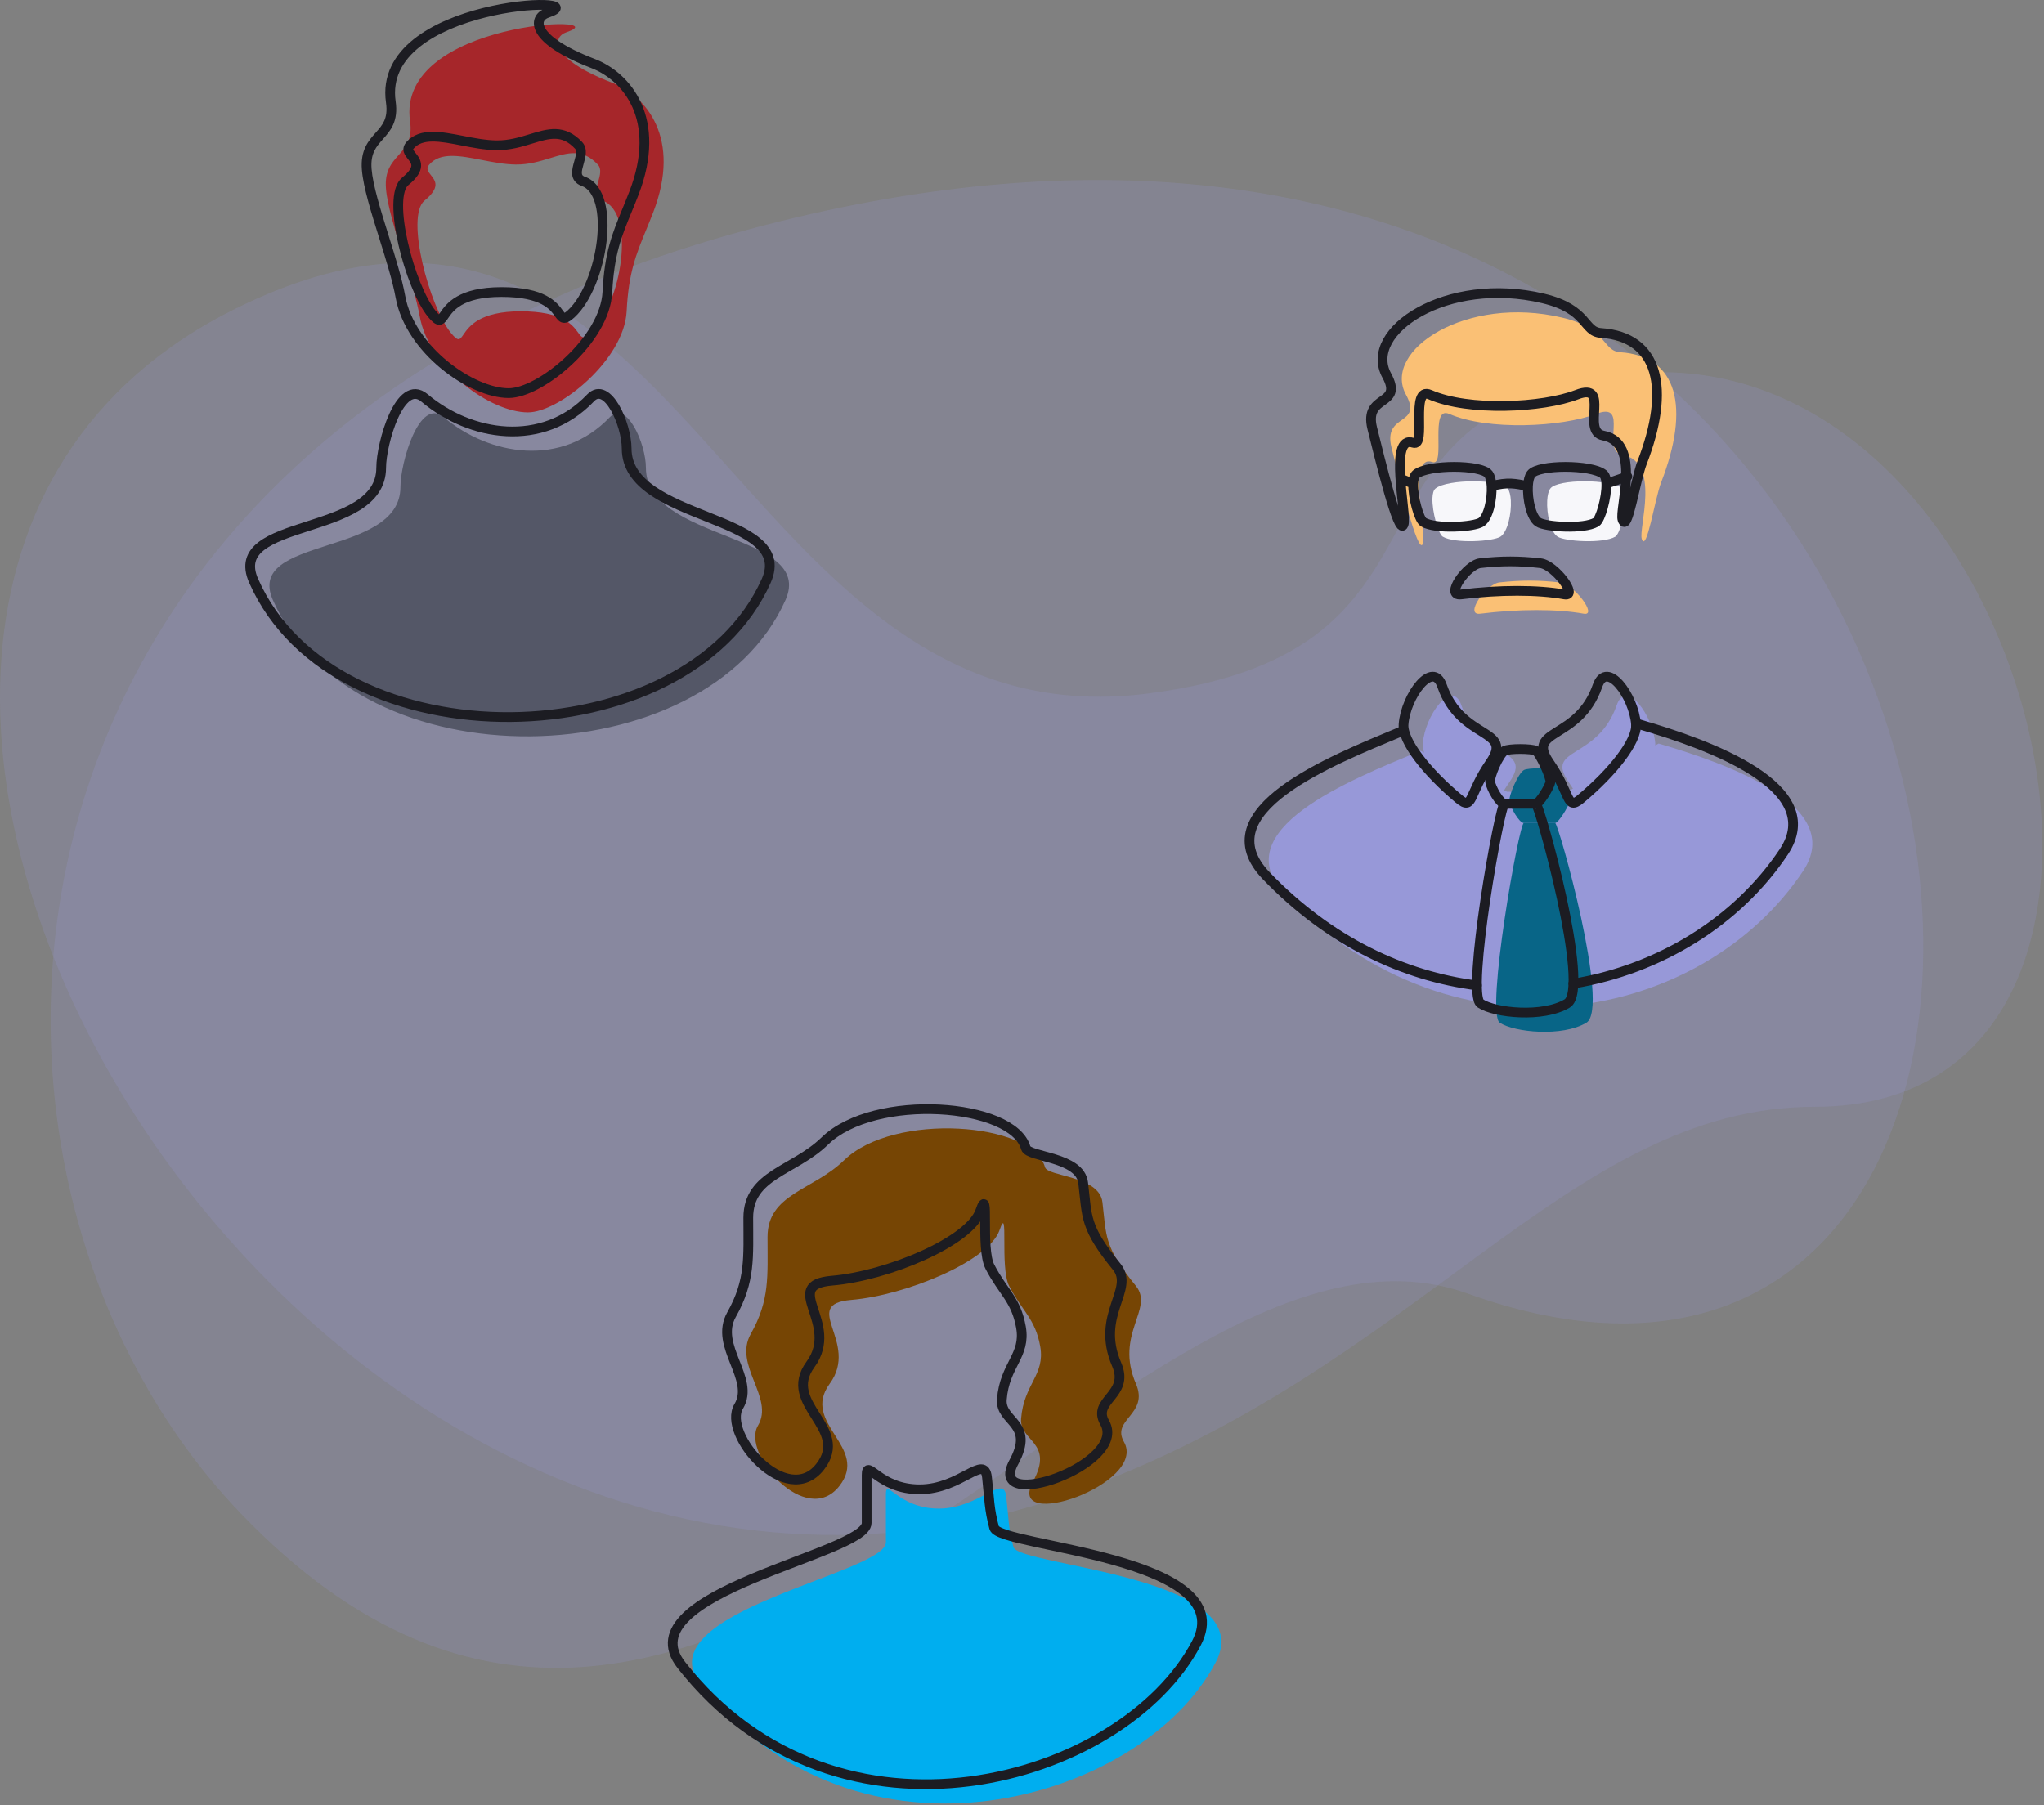 <svg viewBox="0 0 420 371" fill="none" xmlns="http://www.w3.org/2000/svg">
<rect x="0" y="0" width="420" height="371" fill="#808080" stroke="none"/>
<path fill-rule="evenodd" clip-rule="evenodd" d="M154.077 47.084C-9.495 90.914 -16.606 242.192 49.488 311.039C145.38 410.925 231.757 240.748 301.644 265.862C457.163 321.747 425.89 -25.751 154.077 47.084Z" fill="#9798D8" fill-opacity="0.2"/>
<path fill-rule="evenodd" clip-rule="evenodd" d="M372.951 227.455C456.404 227.455 418.553 66.979 333.744 76.93C270.115 84.395 305.299 133.71 235.731 142.542C148.884 153.569 140.916 17.748 48.42 63.421C-76.186 124.95 60.904 362.966 219.904 307C291.78 281.7 321.769 227.455 372.951 227.455Z" fill="#9798D8" fill-opacity="0.2"/>
<path d="M125.303 85.737C115.413 96.123 100.578 93.65 91.183 85.737C86.141 81.491 82.281 95.132 82.281 100.078C82.281 114.54 50.23 110.09 56.072 123.319C72.884 161.396 145.083 159.913 161.401 123.319C167.579 109.465 132.721 111.291 132.721 96.122C132.721 91.177 128.74 82.128 125.303 85.737Z" fill="#545767"/>
<path fill-rule="evenodd" clip-rule="evenodd" d="M134.198 43.705C140.137 28.377 132.719 19.665 125.796 17.003C112.939 12.058 113.433 7.607 116.4 6.618C127.701 2.849 81.29 4.148 84.258 24.914C84.789 28.629 83.358 30.24 81.894 31.887C80.471 33.488 79.018 35.123 79.308 38.76C79.584 42.227 81.201 47.394 82.843 52.644C84.207 57.005 85.589 61.423 86.236 64.97C88.218 75.85 100.839 84.749 108.484 84.749C114.943 84.749 128.273 73.872 128.763 63.981C129.157 56.028 130.721 52.229 132.776 47.235C133.229 46.135 133.705 44.978 134.198 43.705ZM113.084 32.486C116.693 31.379 119.678 30.463 122.83 33.814C123.668 34.705 123.286 36.057 122.913 37.382C122.456 39.003 122.01 40.583 123.819 41.23C130.742 43.706 127.774 62.497 121.345 68.427C119.843 69.812 119.538 69.388 118.808 68.376C117.705 66.847 115.634 63.976 107.005 63.976C98.522 63.976 96.357 67.121 95.234 68.751C94.459 69.877 94.181 70.28 92.664 68.427C88.215 62.992 83.268 44.466 87.226 41.23C90.549 38.512 89.469 37.158 88.561 36.019C87.983 35.295 87.475 34.657 88.215 33.812C90.488 31.213 94.526 32.002 98.954 32.866C101.266 33.318 103.686 33.79 106.016 33.811C108.685 33.836 110.989 33.129 113.084 32.486Z" fill="#A6262A"/>
<path d="M121.347 81.782C111.457 92.168 96.622 89.695 87.227 81.782C82.185 77.536 78.325 91.177 78.325 96.123C78.325 110.585 46.274 106.135 52.116 119.364C68.928 157.441 141.126 155.957 157.445 119.364C163.623 105.51 128.765 107.336 128.765 92.167C128.765 87.221 124.784 78.173 121.347 81.782Z" stroke="#1C1C22" stroke-width="2" stroke-linecap="round"/>
<path d="M121.842 13.046L122.201 12.113L121.842 13.046ZM130.244 39.748L131.176 40.11L130.244 39.748ZM112.446 2.661L112.763 3.61L112.446 2.661ZM80.304 20.957L81.294 20.816L80.304 20.957ZM77.94 27.93L78.688 28.594H78.688L77.94 27.93ZM75.354 34.803L74.357 34.883L75.354 34.803ZM78.889 48.687L77.934 48.986L78.889 48.687ZM82.281 61.013L83.265 60.834H83.265L82.281 61.013ZM124.809 60.024L123.81 59.974L124.809 60.024ZM128.822 43.278L129.747 43.658H129.747L128.822 43.278ZM118.876 29.857L119.604 29.172L118.876 29.857ZM109.13 28.529L108.836 27.573L109.13 28.529ZM118.959 33.425L117.996 33.154L118.959 33.425ZM119.865 37.273L119.528 38.215H119.528L119.865 37.273ZM117.391 64.47L116.713 63.735L117.391 64.47ZM114.854 64.419L114.043 65.004L114.854 64.419ZM91.28 64.794L92.104 65.361L91.28 64.794ZM88.71 64.47L87.936 65.103H87.936L88.71 64.47ZM83.272 37.273L82.638 36.499H82.638L83.272 37.273ZM84.607 32.062L85.389 31.439L84.607 32.062ZM84.26 29.855L85.013 30.514H85.013L84.26 29.855ZM95 28.909L94.808 29.89L95 28.909ZM102.062 29.854L102.052 30.854L102.062 29.854ZM121.483 13.979C124.728 15.227 128.096 17.898 129.953 22.055C131.801 26.193 132.204 31.921 129.311 39.387L131.176 40.11C134.223 32.247 133.885 25.955 131.779 21.239C129.681 16.543 125.879 13.527 122.201 12.113L121.483 13.979ZM112.13 1.712C111.198 2.023 110.335 2.649 109.931 3.623C109.516 4.624 109.68 5.763 110.352 6.885C111.015 7.989 112.2 9.139 113.983 10.312C115.775 11.491 118.224 12.726 121.483 13.979L122.201 12.113C119.031 10.893 116.72 9.718 115.082 8.641C113.434 7.557 112.517 6.606 112.067 5.856C111.628 5.123 111.668 4.655 111.778 4.389C111.9 4.095 112.211 3.793 112.763 3.61L112.13 1.712ZM81.294 20.816C80.616 16.071 82.722 12.42 86.285 9.591C89.883 6.734 94.896 4.788 99.742 3.579C104.582 2.371 109.138 1.929 111.743 2.009C112.394 2.029 112.888 2.081 113.219 2.15C113.386 2.184 113.479 2.217 113.518 2.234C113.581 2.262 113.456 2.226 113.345 2.052C113.177 1.789 113.201 1.48 113.307 1.28C113.375 1.151 113.441 1.13 113.351 1.192C113.188 1.303 112.816 1.484 112.13 1.712L112.763 3.61C113.489 3.367 114.079 3.117 114.479 2.843C114.671 2.712 114.919 2.51 115.075 2.213C115.27 1.845 115.289 1.38 115.031 0.975C114.829 0.659 114.526 0.493 114.332 0.407C114.113 0.31 113.869 0.242 113.625 0.191C113.134 0.09 112.512 0.032 111.805 0.01C108.98 -0.077 104.237 0.396 99.258 1.638C94.285 2.879 88.959 4.914 85.042 8.024C81.091 11.161 78.508 15.46 79.314 21.099L81.294 20.816ZM78.688 28.594C79.406 27.785 80.238 26.86 80.785 25.623C81.346 24.355 81.582 22.83 81.294 20.816L79.314 21.099C79.557 22.799 79.344 23.937 78.956 24.814C78.554 25.723 77.938 26.427 77.193 27.265L78.688 28.594ZM76.35 34.724C76.218 33.062 76.485 31.921 76.908 31.032C77.343 30.116 77.966 29.406 78.688 28.594L77.193 27.265C76.492 28.054 75.676 28.963 75.101 30.174C74.513 31.412 74.199 32.907 74.357 34.883L76.35 34.724ZM79.843 48.388C78.185 43.087 76.616 38.051 76.35 34.724L74.357 34.883C74.645 38.49 76.309 43.788 77.934 48.986L79.843 48.388ZM83.265 60.834C82.606 57.213 81.201 52.729 79.843 48.388L77.934 48.986C79.305 53.367 80.665 57.719 81.298 61.192L83.265 60.834ZM104.529 79.793C101.027 79.793 96.18 77.716 91.917 74.21C87.673 70.719 84.201 65.966 83.265 60.834L81.298 61.192C82.345 66.94 86.174 72.076 90.647 75.755C95.101 79.419 100.387 81.793 104.529 81.793V79.793ZM123.81 59.974C123.584 64.537 120.352 69.501 116.222 73.389C114.177 75.315 111.959 76.93 109.878 78.059C107.772 79.201 105.902 79.793 104.529 79.793V81.793C106.387 81.793 108.605 81.025 110.831 79.817C113.081 78.597 115.437 76.876 117.593 74.845C121.866 70.823 125.544 65.402 125.808 60.073L123.81 59.974ZM127.897 42.897C125.825 47.933 124.212 51.855 123.81 59.974L125.808 60.073C126.193 52.288 127.708 48.611 129.747 43.658L127.897 42.897ZM129.311 39.387C128.823 40.648 128.35 41.797 127.897 42.897L129.747 43.658C130.199 42.56 130.679 41.393 131.176 40.11L129.311 39.387ZM119.604 29.172C117.864 27.322 116.087 26.583 114.207 26.522C112.417 26.464 110.599 27.032 108.836 27.573L109.423 29.485C111.269 28.919 112.749 28.476 114.142 28.521C115.445 28.563 116.736 29.041 118.147 30.542L119.604 29.172ZM119.921 33.697C120.1 33.061 120.325 32.282 120.37 31.539C120.417 30.766 120.28 29.89 119.604 29.172L118.147 30.542C118.31 30.715 118.401 30.96 118.373 31.418C118.344 31.905 118.191 32.465 117.996 33.154L119.921 33.697ZM120.202 36.331C119.884 36.218 119.748 36.094 119.685 36.013C119.624 35.934 119.575 35.822 119.558 35.63C119.519 35.171 119.676 34.565 119.921 33.697L117.996 33.154C117.784 33.906 117.489 34.901 117.565 35.799C117.607 36.285 117.757 36.791 118.106 37.24C118.454 37.688 118.941 38.005 119.528 38.215L120.202 36.331ZM118.069 65.205C119.825 63.585 121.285 61.152 122.389 58.444C123.499 55.724 124.278 52.654 124.628 49.694C124.977 46.743 124.908 43.839 124.268 41.472C123.633 39.12 122.374 37.108 120.202 36.331L119.528 38.215C120.817 38.676 121.783 39.941 122.338 41.994C122.888 44.032 122.973 46.66 122.642 49.459C122.312 52.247 121.576 55.141 120.537 57.689C119.493 60.251 118.172 62.389 116.713 63.735L118.069 65.205ZM114.043 65.004C114.211 65.238 114.412 65.52 114.627 65.743C114.851 65.975 115.189 66.25 115.668 66.33C116.152 66.41 116.588 66.263 116.949 66.063C117.304 65.866 117.673 65.57 118.069 65.205L116.713 63.735C116.358 64.062 116.126 64.232 115.979 64.314C115.837 64.393 115.87 64.336 115.997 64.357C116.122 64.378 116.152 64.443 116.067 64.355C115.972 64.257 115.861 64.107 115.665 63.834L114.043 65.004ZM103.051 61.019C107.261 61.019 109.763 61.72 111.311 62.532C112.834 63.33 113.517 64.275 114.043 65.004L115.665 63.834C115.088 63.035 114.184 61.78 112.239 60.76C110.318 59.754 107.47 59.019 103.051 59.019V61.019ZM92.104 65.361C92.645 64.575 93.362 63.538 94.899 62.665C96.451 61.783 98.93 61.019 103.051 61.019V59.019C98.688 59.019 95.844 59.828 93.911 60.926C91.965 62.032 91.037 63.383 90.457 64.227L92.104 65.361ZM87.936 65.103C88.327 65.58 88.68 65.965 89.01 66.235C89.328 66.494 89.764 66.763 90.301 66.749C90.868 66.733 91.258 66.412 91.49 66.168C91.715 65.931 91.927 65.619 92.104 65.361L90.457 64.227C90.246 64.532 90.132 64.693 90.04 64.79C89.954 64.88 90.035 64.755 90.246 64.749C90.427 64.744 90.461 64.838 90.275 64.686C90.103 64.545 89.852 64.286 89.484 63.836L87.936 65.103ZM82.638 36.499C81.926 37.082 81.49 37.941 81.225 38.875C80.957 39.816 80.838 40.922 80.826 42.113C80.802 44.496 81.204 47.368 81.863 50.268C82.523 53.175 83.451 56.153 84.499 58.756C85.54 61.341 86.728 63.628 87.936 65.103L89.484 63.836C88.467 62.594 87.369 60.527 86.354 58.009C85.347 55.509 84.451 52.633 83.814 49.825C83.174 47.01 82.804 44.304 82.826 42.134C82.837 41.047 82.946 40.133 83.148 39.421C83.353 38.7 83.628 38.273 83.904 38.047L82.638 36.499ZM83.825 32.685C84.321 33.308 84.542 33.645 84.527 34.036C84.512 34.412 84.242 35.188 82.638 36.499L83.904 38.047C85.625 36.64 86.476 35.38 86.525 34.114C86.574 32.864 85.8 31.955 85.389 31.439L83.825 32.685ZM83.508 29.197C83.245 29.497 83.046 29.833 82.951 30.213C82.855 30.601 82.884 30.966 82.982 31.292C83.156 31.87 83.574 32.371 83.825 32.685L85.389 31.439C85.239 31.25 85.126 31.108 85.035 30.973C84.946 30.84 84.911 30.76 84.897 30.716C84.892 30.697 84.892 30.69 84.892 30.692C84.892 30.695 84.891 30.698 84.892 30.697C84.892 30.696 84.906 30.636 85.013 30.514L83.508 29.197ZM95.191 27.927C93.007 27.501 90.782 27.062 88.811 27.083C86.813 27.105 84.905 27.6 83.508 29.197L85.013 30.514C85.89 29.512 87.137 29.101 88.833 29.083C90.557 29.065 92.564 29.452 94.808 29.89L95.191 27.927ZM102.071 28.854C99.849 28.834 97.522 28.383 95.191 27.927L94.808 29.89C97.103 30.338 99.614 30.832 102.052 30.854L102.071 28.854ZM108.836 27.573C106.731 28.219 104.565 28.877 102.071 28.854L102.052 30.854C104.897 30.881 107.34 30.124 109.423 29.485L108.836 27.573Z" fill="#1C1C22"/>
<path d="M208.241 317.936C207.178 313.98 207.256 312.003 206.762 307.551C206.224 302.707 201.322 310.027 192.916 310.027C184.509 310.028 182.037 303.599 182.037 307.059V316.949C182.037 323.376 132.293 331.237 143.951 346.123C176.093 387.167 234.644 370.354 249.777 341.673C259.17 323.871 209.303 321.893 208.241 317.936Z" fill="#00AEEF"/>
<path d="M170.49 284.365C176.735 275.856 164.208 268.05 174.912 267.144C186.218 266.188 203.216 259.141 205.39 252.796C207.356 247.055 205.39 260.449 207.356 264.275C210.031 269.48 212.736 270.992 213.745 276.712C214.784 282.607 210.387 284.365 209.814 291.542C209.436 296.263 216.695 296.325 212.271 304.457C206.466 315.128 235.865 304.934 230.95 296.325C228.278 291.646 236.146 290.704 233.407 284.365C228.984 274.131 237.215 268.966 233.407 264.275C226.805 256.143 227.372 254.187 226.526 247.056C225.882 241.622 215.27 241.814 214.728 239.879C212.127 230.605 183.664 228.496 173.439 238.445C167.05 244.663 157.71 245.314 157.71 254.23C157.71 262.361 158.201 267.144 154.268 274.131C150.625 280.604 159.184 287.236 155.745 292.976C152.286 298.749 165.617 314.09 172.456 305.414C178.789 297.38 164.443 292.605 170.49 284.365Z" fill="#764504"/>
<path d="M204.284 313.98C203.222 310.024 203.3 308.047 202.806 303.595C202.268 298.751 197.366 306.07 188.959 306.071C180.553 306.072 178.08 299.643 178.08 303.103V312.993C178.08 319.42 128.337 327.281 139.995 342.167C172.137 383.211 230.688 366.398 245.821 337.717C255.214 319.914 205.347 317.936 204.284 313.98Z" stroke="#1C1C22" stroke-width="2" stroke-linecap="round"/>
<path d="M166.534 280.409C172.778 271.9 160.252 264.094 170.956 263.188C182.262 262.232 199.26 255.185 201.434 248.84C203.4 243.099 201.434 256.493 203.4 260.319C206.075 265.524 208.78 267.036 209.789 272.756C210.828 278.651 206.431 280.409 205.857 287.586C205.48 292.307 212.739 292.369 208.315 300.501C202.51 311.172 231.909 300.978 226.994 292.369C224.322 287.69 232.19 286.748 229.451 280.409C225.028 270.175 233.259 265.01 229.451 260.319C222.849 252.187 223.416 250.23 222.57 243.1C221.926 237.666 211.314 237.857 210.772 235.923C208.171 226.649 179.708 224.54 169.483 234.489C163.093 240.707 153.754 241.357 153.754 250.273C153.754 258.405 154.245 263.188 150.312 270.175C146.669 276.648 155.228 283.28 151.789 289.02C148.33 294.793 161.661 310.134 168.5 301.458C174.833 293.424 160.486 288.649 166.534 280.409Z" stroke="#1C1C22" stroke-width="2" stroke-linecap="round"/>
<path d="M333.4 100.395C330.927 98.418 320.048 98.418 318.565 100.394C318.188 100.897 317.979 101.8 317.92 102.868C317.771 105.562 318.576 109.303 320.048 110.285C321.532 111.275 329.444 111.769 331.916 110.285C332.817 109.744 334.128 105.169 334.028 102.374C333.994 101.45 333.807 100.72 333.4 100.395Z" fill="#F7F7FA"/>
<path d="M294.967 100.395C297.439 98.418 308.318 98.418 309.802 100.394C310.179 100.897 310.388 101.8 310.447 102.868C310.596 105.562 309.791 109.303 308.319 110.285C306.835 111.275 298.923 111.769 296.451 110.285C295.55 109.744 294.239 105.169 294.339 102.374C294.372 101.45 294.56 100.72 294.967 100.395Z" fill="#F7F7FA"/>
<path d="M370.488 179.022C379.389 165.67 355.191 156.997 340.817 152.812L322.019 162.703H309.656L291.861 154.296C277.273 160.374 251.312 170.615 264.169 183.966C299.279 220.426 350.016 209.73 370.488 179.022Z" fill="#9798D8"/>
<path d="M319.551 169.131C320.219 169.131 330.919 207.208 325.974 210.175C321.029 213.142 311.139 212.153 308.172 210.175C305.204 208.197 312.126 169.13 313.122 169.131C313.61 169.131 318.555 169.13 319.551 169.131Z" fill="#086587"/>
<path d="M303.729 168.143C306.693 170.615 305.706 167.154 310.158 160.725C315.159 153.503 304.225 156.275 300.269 144.901C298.365 139.426 292.781 147.025 292.357 152.807C292.102 156.274 297.144 162.649 303.729 168.143Z" fill="#9798D8"/>
<path d="M328.751 168.143C325.787 170.615 326.774 167.154 322.323 160.725C317.322 153.503 328.256 156.275 332.211 144.901C334.116 139.426 339.699 147.025 340.123 152.807C340.378 156.274 335.337 162.649 328.751 168.143Z" fill="#9798D8"/>
<path d="M319.553 158.253C318.725 157.761 313.954 157.76 313.125 158.253C311.954 158.949 309.972 163.499 310.158 164.682C310.343 165.865 312.128 169.132 313.125 169.132C313.612 169.133 318.557 169.132 319.553 169.132C320.221 169.133 322.365 165.671 322.52 164.682C322.676 163.692 320.381 158.745 319.553 158.253Z" fill="#086587"/>
<path d="M332.948 72.387C344.775 73.198 347.288 83.76 341.35 99.089C340.014 102.538 338.359 113.657 337.357 110.78C336.616 108.655 341.35 94.956 333.401 93.472C328.742 92.603 335.006 82.356 327.961 85.066C320.917 87.775 305.708 88.527 297.796 85.066C293.619 83.239 297.187 95.945 294.335 94.956C289.117 93.147 293.129 109.768 292.357 111.769C291.368 114.332 287.412 97.923 285.928 91.989C284.133 84.808 292.439 87.609 288.896 81.11C283.946 72.031 301.259 60.571 321.039 65.285C330.436 67.524 329.203 72.13 332.948 72.387Z" fill="#FAC075"/>
<path d="M320.471 119.696C316.02 119.201 312.559 119.2 308.109 119.694C305.381 119.998 300.763 126.546 304.152 126.123C312.065 125.136 319.976 125.138 325.417 126.123C328.385 126.66 323.469 120.03 320.471 119.696Z" fill="#FAC075"/>
<path d="M315.597 154.297C314.769 153.805 309.998 153.804 309.169 154.297C307.998 154.993 306.016 159.543 306.202 160.726C306.387 161.909 308.172 165.176 309.169 165.176C309.656 165.177 314.601 165.176 315.597 165.176C316.265 165.177 318.409 161.715 318.564 160.726C318.719 159.736 316.425 154.789 315.597 154.297Z" stroke="#1C1C22" stroke-width="2" stroke-linecap="round"/>
<path d="M315.596 165.176C316.264 165.176 326.964 203.253 322.019 206.22C317.074 209.187 307.184 208.198 304.217 206.22C301.249 204.242 308.171 165.175 309.167 165.176C309.655 165.176 314.6 165.175 315.596 165.176Z" stroke="#1C1C22" stroke-width="2" stroke-linecap="round"/>
<path d="M328.992 68.431C340.819 69.242 343.332 79.805 337.394 95.133C336.058 98.582 334.403 109.701 333.401 106.824C332.66 104.699 337.394 91 329.445 89.516C324.786 88.647 331.05 78.4 324.005 81.11C316.961 83.819 301.752 84.571 293.84 81.11C289.663 79.282 293.231 91.989 290.379 91C285.161 89.191 289.173 105.812 288.401 107.813C287.412 110.376 283.456 93.967 281.972 88.033C280.177 80.852 288.483 83.653 284.94 77.154C279.99 68.075 297.303 56.615 317.083 61.329C326.48 63.568 325.247 68.174 328.992 68.431Z" stroke="#1C1C22" stroke-width="2" stroke-linecap="round"/>
<path d="M316.514 115.74C312.063 115.245 308.602 115.244 304.152 115.738C301.424 116.042 296.806 122.589 300.195 122.167C308.107 121.18 316.019 121.182 321.46 122.167C324.428 122.704 319.512 116.074 316.514 115.74Z" stroke="#1C1C22" stroke-width="2" stroke-linecap="round"/>
<path d="M313.964 99.9C313.815 102.594 314.62 106.335 316.092 107.317C317.576 108.307 325.488 108.802 327.96 107.317C328.861 106.777 330.172 102.202 330.072 99.406M313.964 99.9C314.023 98.832 314.232 97.929 314.609 97.427C316.092 95.45 326.971 95.45 329.444 97.427C329.851 97.752 330.038 98.482 330.072 99.406M313.964 99.9C311.354 99.382 309.827 99.014 306.491 99.9M306.491 99.9C306.64 102.594 305.835 106.335 304.363 107.317C302.879 108.307 294.967 108.802 292.495 107.317C291.594 106.777 290.283 102.202 290.383 99.406M306.491 99.9C306.432 98.832 306.223 97.929 305.846 97.427C304.362 95.45 293.483 95.45 291.011 97.427C290.604 97.752 290.416 98.482 290.383 99.406M330.072 99.406L334.389 97.922M290.383 99.406L287.905 98.417" stroke="#1C1C22" stroke-width="2" stroke-linecap="round"/>
<path d="M299.774 164.188C302.738 166.66 301.751 163.199 306.202 156.77C311.203 149.548 300.27 152.32 296.314 140.945C294.41 135.47 288.826 143.07 288.402 148.852C288.147 152.319 293.188 158.694 299.774 164.188Z" stroke="#1C1C22" stroke-width="2" stroke-linecap="round"/>
<path d="M324.796 164.188C321.832 166.66 322.819 163.199 318.368 156.77C313.367 149.548 324.301 152.32 328.256 140.945C330.16 135.47 335.744 143.07 336.168 148.852C336.423 152.319 331.382 158.694 324.796 164.188Z" stroke="#1C1C22" stroke-width="2" stroke-linecap="round"/>
<path d="M287.905 150.34C273.317 156.418 247.356 166.659 260.213 180.01C273.263 193.562 288.472 200.599 303.484 202.515M336.175 149.217L336.861 148.856C351.235 153.041 375.433 161.714 366.532 175.066C357.073 189.254 341.152 199.171 323.297 202.137" stroke="#1C1C22" stroke-width="2" stroke-linecap="round"/>
</svg>
